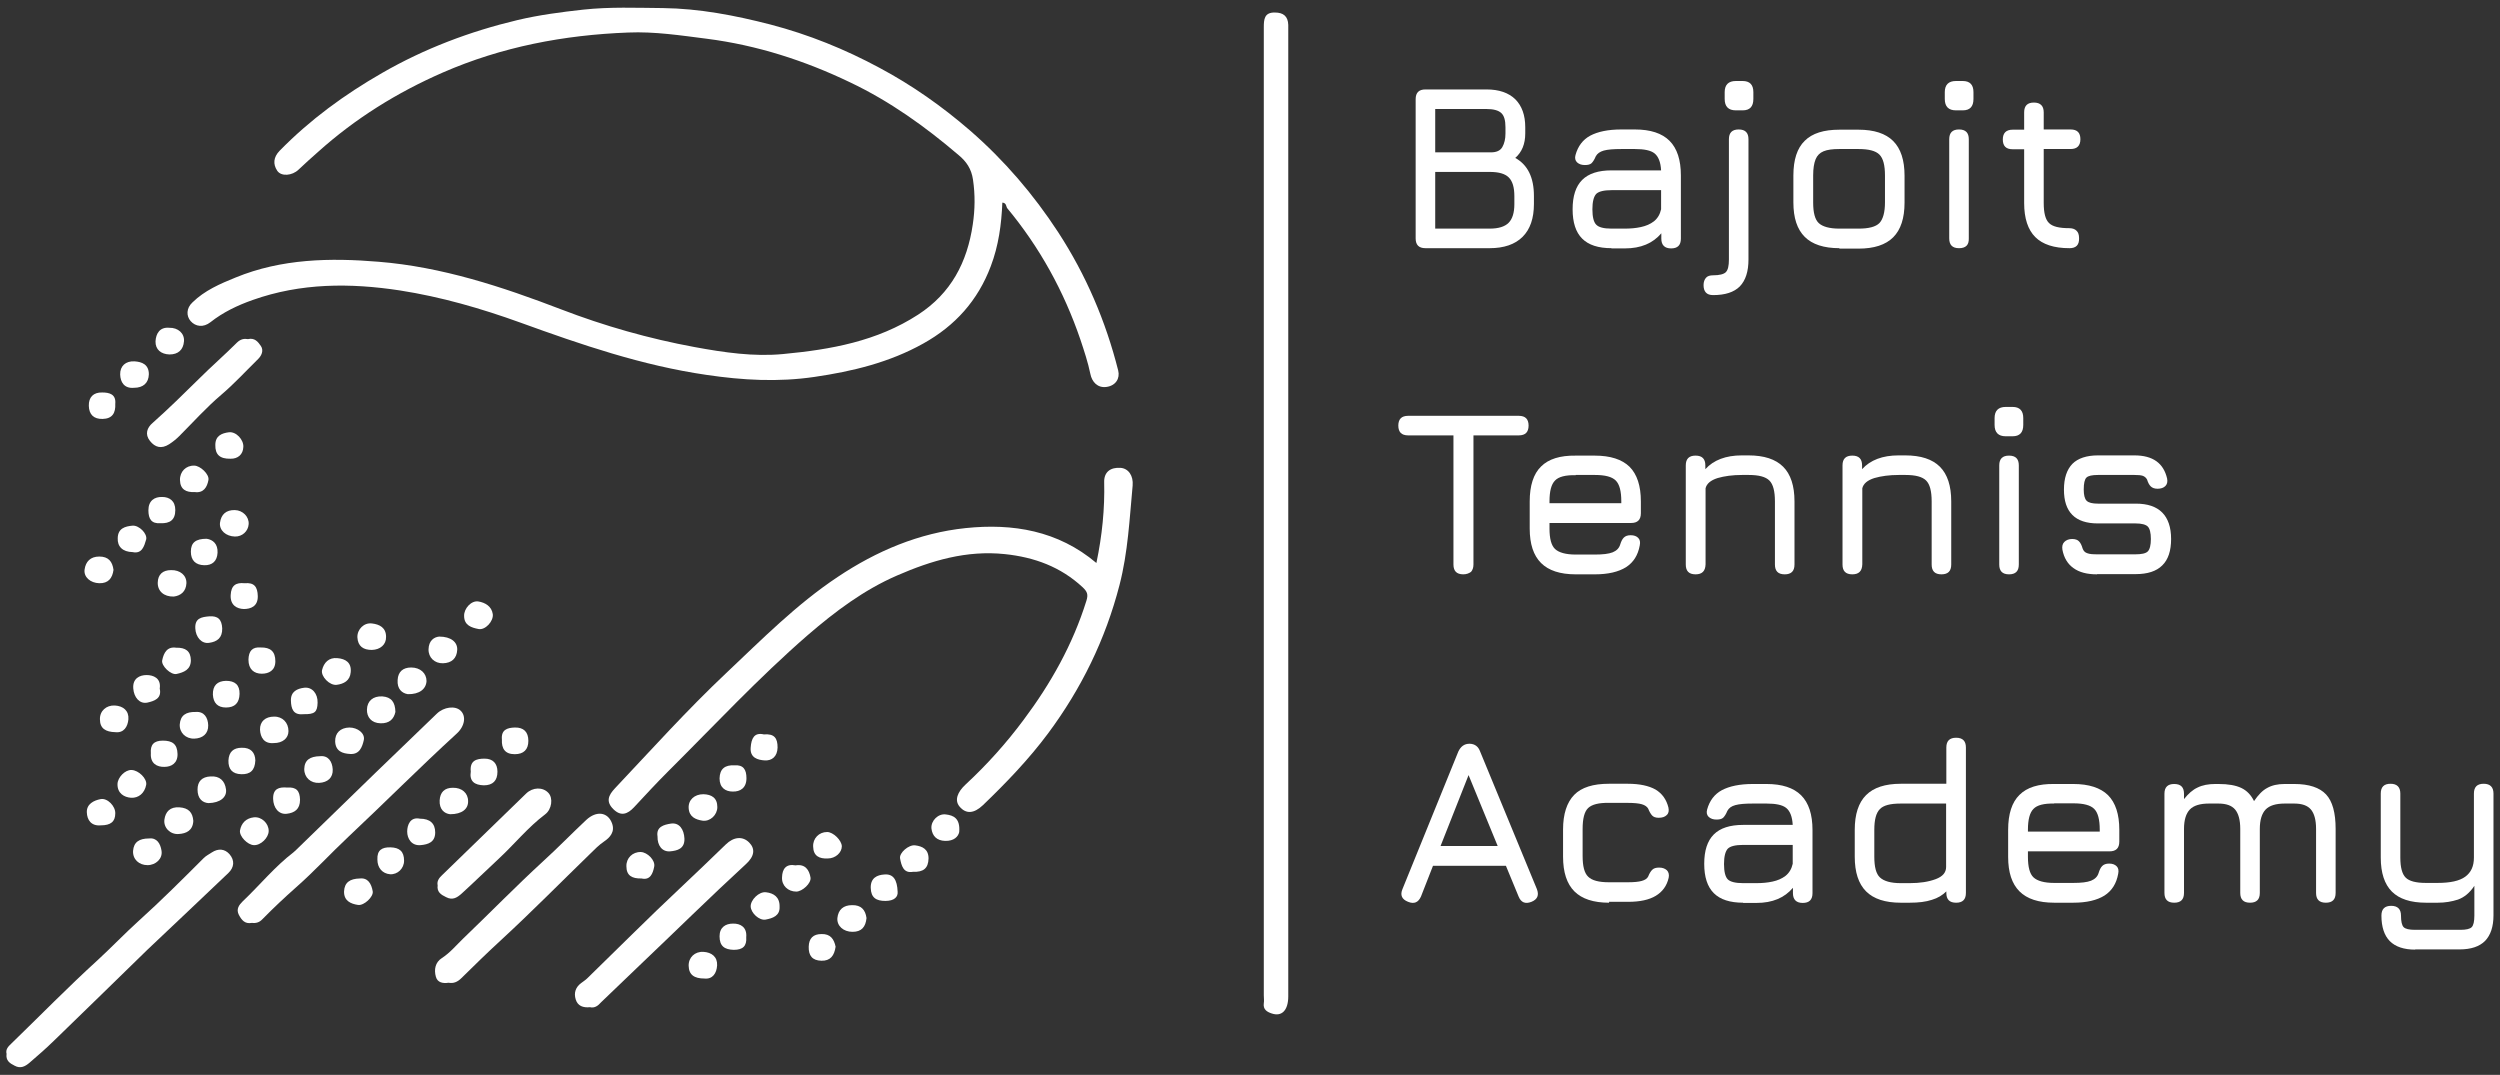 <?xml version="1.0" encoding="UTF-8"?> <svg xmlns="http://www.w3.org/2000/svg" width="314" height="135" viewBox="0 0 314 135" fill="none"><rect x="0" y="0" width="314" height="135" fill="#333333" stroke="none"/><path d="M179.035 31.172C178.197 31.172 177.806 30.753 177.806 29.943V12.463C177.806 11.625 178.225 11.234 179.035 11.234H186.714C188.277 11.234 189.478 11.653 190.316 12.463C191.154 13.301 191.572 14.473 191.572 15.981V16.763C191.572 18.076 191.154 19.109 190.316 19.835C191.88 20.701 192.661 22.292 192.661 24.61V25.615C192.661 27.43 192.187 28.799 191.237 29.748C190.288 30.697 188.892 31.172 187.105 31.172H179.035ZM180.263 19.137H187.244C187.97 19.137 188.445 18.913 188.696 18.467C188.948 18.02 189.087 17.461 189.087 16.763V15.981C189.087 15.116 188.92 14.529 188.557 14.194C188.194 13.859 187.579 13.692 186.714 13.692H180.263V19.137ZM180.263 28.715H187.105C188.222 28.715 189.003 28.463 189.478 27.989C189.953 27.514 190.204 26.732 190.204 25.643V24.638C190.204 23.549 189.981 22.767 189.506 22.292C189.031 21.817 188.25 21.594 187.105 21.594H180.263V28.715Z" fill="white"></path><path d="M202.407 31.172C200.759 31.172 199.531 30.781 198.721 29.971C197.911 29.162 197.52 27.933 197.52 26.285C197.52 24.638 197.911 23.409 198.721 22.599C199.531 21.79 200.759 21.399 202.407 21.399H208.634C208.578 20.366 208.299 19.668 207.824 19.276C207.349 18.886 206.512 18.718 205.339 18.718H203.636C202.658 18.718 201.932 18.774 201.43 18.913C200.955 19.053 200.62 19.276 200.424 19.64C200.257 20.058 200.061 20.338 199.894 20.505C199.698 20.673 199.419 20.729 199.056 20.729C198.637 20.729 198.33 20.617 198.079 20.393C197.855 20.17 197.772 19.863 197.883 19.472C198.19 18.355 198.805 17.545 199.726 17.043C200.676 16.54 201.96 16.261 203.636 16.261H205.339C207.294 16.261 208.746 16.735 209.695 17.685C210.644 18.634 211.119 20.086 211.119 22.041V29.971C211.119 30.809 210.7 31.2 209.891 31.2C209.081 31.2 208.662 30.781 208.662 29.971V29.301C207.601 30.558 206.093 31.2 204.082 31.2H202.407V31.172ZM202.407 28.715H204.054C204.78 28.715 205.451 28.659 206.093 28.519C206.735 28.38 207.266 28.156 207.74 27.793C208.187 27.43 208.494 26.928 208.634 26.285V23.884H202.407C201.43 23.884 200.787 24.052 200.48 24.359C200.173 24.694 200.005 25.336 200.005 26.285C200.005 27.263 200.173 27.905 200.48 28.212C200.787 28.547 201.43 28.715 202.407 28.715Z" fill="white"></path><path d="M215.168 37.065C214.749 37.065 214.442 36.953 214.247 36.73C214.051 36.506 213.967 36.199 213.967 35.808C213.967 35.417 214.079 35.11 214.275 34.886C214.47 34.663 214.777 34.579 215.168 34.579C215.95 34.579 216.508 34.44 216.76 34.188C217.039 33.909 217.151 33.379 217.151 32.597V17.49C217.151 16.652 217.57 16.261 218.379 16.261C219.217 16.261 219.608 16.68 219.608 17.49V32.597C219.608 34.105 219.245 35.222 218.519 35.975C217.793 36.702 216.676 37.065 215.168 37.065ZM218.016 13.86C217.095 13.86 216.62 13.385 216.62 12.436V11.57C216.62 10.649 217.095 10.174 218.016 10.174H218.882C219.776 10.174 220.222 10.649 220.222 11.57V12.436C220.222 13.385 219.776 13.86 218.882 13.86H218.016Z" fill="white"></path><path d="M231.029 31.172C229.074 31.172 227.622 30.698 226.673 29.748C225.723 28.799 225.249 27.375 225.249 25.42V22.041C225.249 20.059 225.723 18.607 226.673 17.685C227.622 16.736 229.074 16.289 231.029 16.289H233.43C235.385 16.289 236.837 16.764 237.786 17.713C238.736 18.663 239.211 20.115 239.211 22.069V25.448C239.211 27.403 238.736 28.855 237.786 29.804C236.837 30.754 235.385 31.228 233.43 31.228H231.029V31.172ZM227.734 25.448C227.734 26.705 227.957 27.57 228.432 28.017C228.907 28.464 229.772 28.715 231.029 28.715H233.43C234.715 28.715 235.581 28.492 236.055 28.017C236.502 27.542 236.753 26.677 236.753 25.42V22.041C236.753 20.757 236.53 19.891 236.055 19.416C235.581 18.942 234.715 18.718 233.43 18.718H231.029C230.163 18.718 229.521 18.802 229.046 18.998C228.572 19.193 228.237 19.528 228.041 20.003C227.846 20.478 227.734 21.148 227.734 22.014V25.448Z" fill="white"></path><path d="M245.661 13.86C244.74 13.86 244.265 13.385 244.265 12.436V11.57C244.265 10.649 244.74 10.174 245.661 10.174H246.527C247.42 10.174 247.867 10.649 247.867 11.57V12.436C247.867 13.385 247.42 13.86 246.527 13.86H245.661ZM246.052 31.173C245.214 31.173 244.823 30.754 244.823 29.944V17.49C244.823 16.652 245.242 16.261 246.052 16.261C246.89 16.261 247.281 16.68 247.281 17.49V29.944C247.309 30.782 246.89 31.173 246.052 31.173Z" fill="white"></path><path d="M259.93 31.172C257.975 31.172 256.551 30.697 255.63 29.776C254.708 28.854 254.234 27.43 254.234 25.503V18.746H252.782C251.944 18.746 251.553 18.327 251.553 17.517C251.553 16.707 251.972 16.289 252.782 16.289H254.234V14.111C254.234 13.273 254.653 12.882 255.462 12.882C256.272 12.882 256.691 13.301 256.691 14.111V16.261H260.07C260.907 16.261 261.298 16.68 261.298 17.489C261.298 18.299 260.88 18.718 260.07 18.718H256.691V25.503C256.691 26.76 256.914 27.598 257.361 28.017C257.808 28.463 258.646 28.659 259.902 28.659C260.293 28.659 260.6 28.77 260.796 28.966C261.019 29.162 261.131 29.469 261.131 29.915C261.159 30.781 260.74 31.172 259.93 31.172Z" fill="white"></path><path d="M183.782 72.136C183.363 72.136 183.056 72.025 182.86 71.829C182.665 71.634 182.553 71.326 182.553 70.908V54.684H176.857C176.438 54.684 176.131 54.572 175.935 54.377C175.74 54.181 175.628 53.874 175.628 53.455C175.628 53.036 175.74 52.729 175.935 52.534C176.131 52.338 176.438 52.227 176.857 52.227H190.763C191.182 52.227 191.489 52.338 191.684 52.534C191.88 52.729 191.991 53.036 191.991 53.455C191.991 53.874 191.88 54.181 191.684 54.377C191.489 54.572 191.182 54.684 190.763 54.684H185.066V70.908C185.066 71.299 184.955 71.606 184.759 71.829C184.48 72.025 184.173 72.136 183.782 72.136Z" fill="white"></path><path d="M194.616 65.687V66.385C194.616 67.641 194.84 68.507 195.314 68.954C195.789 69.401 196.655 69.652 197.911 69.652H200.313C201.318 69.652 202.044 69.568 202.547 69.373C203.021 69.177 203.356 68.87 203.496 68.395C203.608 68.032 203.747 67.725 203.943 67.53C204.138 67.334 204.417 67.223 204.808 67.223C205.227 67.223 205.534 67.334 205.758 67.558C205.981 67.781 206.037 68.088 205.953 68.507C205.73 69.736 205.171 70.629 204.222 71.244C203.273 71.83 201.988 72.137 200.313 72.137H197.911C195.956 72.137 194.504 71.662 193.555 70.713C192.606 69.764 192.131 68.34 192.131 66.385V62.978C192.131 60.996 192.606 59.516 193.555 58.594C194.504 57.645 195.956 57.198 197.911 57.226H200.313C202.267 57.226 203.719 57.7 204.669 58.622C205.618 59.571 206.093 61.023 206.093 62.978V64.458C206.093 65.296 205.674 65.687 204.864 65.687H194.616ZM197.911 59.683C196.627 59.655 195.761 59.879 195.314 60.353C194.84 60.828 194.616 61.694 194.616 62.978V63.202H203.636V62.978C203.636 61.694 203.412 60.828 202.937 60.353C202.463 59.879 201.597 59.655 200.313 59.655H197.911V59.683Z" fill="white"></path><path d="M212.962 72.137C212.124 72.137 211.734 71.718 211.734 70.908V58.454C211.734 57.616 212.152 57.225 212.962 57.225C213.8 57.225 214.191 57.644 214.191 58.454V58.928C215.224 57.784 216.76 57.197 218.77 57.197H219.608C221.563 57.197 223.015 57.672 223.964 58.621C224.914 59.571 225.388 61.023 225.388 62.977V70.908C225.388 71.746 224.969 72.137 224.16 72.137C223.322 72.137 222.931 71.718 222.931 70.908V62.977C222.931 61.693 222.708 60.827 222.233 60.353C221.758 59.878 220.893 59.655 219.636 59.655H218.798C217.625 59.655 216.592 59.794 215.727 60.045C214.861 60.325 214.358 60.744 214.219 61.33V70.88C214.191 71.746 213.772 72.137 212.962 72.137Z" fill="white"></path><path d="M232.649 72.137C231.811 72.137 231.42 71.718 231.42 70.908V58.454C231.42 57.616 231.839 57.225 232.649 57.225C233.486 57.225 233.877 57.644 233.877 58.454V58.928C234.91 57.784 236.446 57.197 238.457 57.197H239.294C241.249 57.197 242.701 57.672 243.651 58.621C244.6 59.571 245.075 61.023 245.075 62.977V70.908C245.075 71.746 244.656 72.137 243.846 72.137C243.008 72.137 242.617 71.718 242.617 70.908V62.977C242.617 61.693 242.394 60.827 241.919 60.353C241.445 59.878 240.579 59.655 239.322 59.655H238.485C237.312 59.655 236.279 59.794 235.413 60.045C234.547 60.325 234.045 60.744 233.905 61.33V70.88C233.877 71.746 233.458 72.137 232.649 72.137Z" fill="white"></path><path d="M251.916 54.796C250.994 54.796 250.52 54.322 250.52 53.372V52.507C250.52 51.585 250.994 51.11 251.916 51.11H252.782C253.675 51.11 254.122 51.585 254.122 52.507V53.372C254.122 54.322 253.675 54.796 252.782 54.796H251.916ZM252.335 72.137C251.497 72.137 251.106 71.718 251.106 70.908V58.454C251.106 57.617 251.525 57.226 252.335 57.226C253.173 57.226 253.563 57.645 253.563 58.454V70.908C253.563 71.746 253.145 72.137 252.335 72.137Z" fill="white"></path><path d="M263.393 72.137C262.136 72.137 261.159 71.885 260.433 71.355C259.707 70.852 259.232 70.07 259.037 69.037C258.981 68.618 259.037 68.311 259.288 68.06C259.511 67.836 259.846 67.697 260.265 67.697C260.656 67.697 260.963 67.808 261.131 68.004C261.326 68.199 261.466 68.506 261.578 68.897C261.689 69.204 261.885 69.4 262.164 69.484C262.443 69.596 262.862 69.623 263.393 69.623H268.224C268.978 69.623 269.508 69.512 269.759 69.26C270.011 69.009 270.15 68.478 270.15 67.697C270.15 66.915 270.011 66.384 269.759 66.133C269.508 65.882 268.978 65.742 268.224 65.742H263.477C262.052 65.742 260.991 65.379 260.293 64.681C259.567 63.955 259.232 62.894 259.232 61.498C259.232 60.045 259.595 58.984 260.293 58.258C260.991 57.56 262.08 57.197 263.504 57.197H268.084C270.402 57.197 271.742 58.175 272.189 60.101C272.273 60.52 272.189 60.827 271.965 61.051C271.742 61.274 271.407 61.386 270.988 61.386C270.597 61.386 270.318 61.274 270.122 61.079C269.927 60.883 269.787 60.604 269.676 60.241C269.564 60.018 269.368 59.85 269.145 59.766C268.894 59.682 268.559 59.655 268.084 59.655H263.504C262.751 59.655 262.276 59.766 262.052 59.99C261.829 60.213 261.717 60.716 261.717 61.47C261.717 62.168 261.829 62.642 262.08 62.894C262.332 63.145 262.806 63.257 263.504 63.257H268.252C269.731 63.257 270.821 63.62 271.574 64.374C272.3 65.1 272.691 66.217 272.691 67.697C272.691 69.177 272.328 70.294 271.574 71.02C270.848 71.746 269.731 72.109 268.252 72.109H263.393V72.137Z" fill="white"></path><path d="M176.857 113.269C176.075 112.962 175.823 112.431 176.158 111.649L183.167 94.392C183.475 93.75 183.921 93.415 184.564 93.415H184.619C185.262 93.443 185.681 93.778 185.904 94.392L193.025 111.649C193.332 112.431 193.108 112.962 192.354 113.269C191.572 113.576 191.042 113.353 190.735 112.599L189.143 108.745H179.984L178.476 112.599C178.141 113.353 177.611 113.576 176.857 113.269ZM180.933 106.26H188.11L184.452 97.352L180.933 106.26Z" fill="white"></path><path d="M202.1 113.381C200.145 113.381 198.693 112.906 197.744 111.957C196.794 111.007 196.32 109.555 196.32 107.6V104.194C196.32 102.239 196.794 100.787 197.716 99.838C198.637 98.888 200.117 98.441 202.072 98.441H204.473C205.925 98.441 207.098 98.693 207.936 99.167C208.774 99.67 209.304 100.424 209.555 101.429C209.639 101.848 209.583 102.155 209.332 102.379C209.109 102.602 208.774 102.714 208.327 102.714C207.936 102.714 207.657 102.602 207.489 102.407C207.322 102.211 207.154 101.932 207.014 101.569C206.875 101.318 206.596 101.122 206.205 101.01C205.814 100.899 205.227 100.843 204.473 100.843H202.072C200.815 100.815 199.95 101.038 199.475 101.485C199 101.932 198.777 102.825 198.777 104.11V107.517C198.777 108.801 199 109.667 199.475 110.114C199.95 110.588 200.815 110.812 202.072 110.812H204.473C205.227 110.812 205.814 110.756 206.205 110.644C206.596 110.532 206.875 110.365 207.014 110.086C207.154 109.723 207.322 109.443 207.517 109.248C207.712 109.052 207.992 108.969 208.383 108.969C208.802 108.969 209.109 109.08 209.36 109.304C209.583 109.527 209.667 109.862 209.583 110.253C209.36 111.258 208.802 112.012 207.964 112.515C207.126 113.018 205.981 113.269 204.501 113.269H202.1V113.381Z" fill="white"></path><path d="M218.938 113.38C217.29 113.38 216.062 112.989 215.252 112.179C214.442 111.37 214.051 110.141 214.051 108.493C214.051 106.846 214.442 105.617 215.252 104.807C216.062 103.998 217.29 103.607 218.938 103.607H225.165C225.109 102.574 224.83 101.875 224.355 101.485C223.88 101.094 223.043 100.926 221.87 100.926H220.167C219.189 100.926 218.463 100.982 217.961 101.122C217.458 101.261 217.151 101.485 216.955 101.848C216.788 102.266 216.592 102.546 216.425 102.713C216.229 102.881 215.95 102.937 215.587 102.937C215.168 102.937 214.861 102.825 214.61 102.601C214.386 102.378 214.303 102.071 214.414 101.68C214.721 100.563 215.336 99.753 216.257 99.251C217.207 98.748 218.491 98.469 220.167 98.469H221.87C223.825 98.469 225.277 98.944 226.226 99.893C227.175 100.842 227.65 102.294 227.65 104.249V112.179C227.65 113.017 227.231 113.408 226.421 113.408C225.612 113.408 225.193 112.989 225.193 112.179V111.509C224.132 112.766 222.624 113.408 220.613 113.408H218.938V113.38ZM218.938 110.923H220.585C221.311 110.923 221.982 110.867 222.624 110.727C223.266 110.588 223.797 110.364 224.271 110.001C224.718 109.638 225.025 109.136 225.165 108.493V106.12H218.938C217.961 106.12 217.318 106.287 217.011 106.595C216.704 106.93 216.536 107.572 216.536 108.521C216.536 109.499 216.704 110.141 217.011 110.448C217.318 110.755 217.961 110.923 218.938 110.923Z" fill="white"></path><path d="M238.736 113.381C236.781 113.381 235.329 112.906 234.38 111.957C233.43 111.007 232.956 109.555 232.956 107.6V104.222C232.956 102.267 233.43 100.815 234.38 99.865C235.329 98.916 236.781 98.441 238.736 98.441H244.46V93.89C244.46 93.052 244.879 92.661 245.689 92.661C246.527 92.661 246.918 93.08 246.918 93.89V112.152C246.918 112.99 246.499 113.381 245.689 113.381C244.851 113.381 244.46 112.962 244.46 112.152V111.957C243.986 112.431 243.399 112.794 242.645 113.018C241.891 113.269 240.97 113.381 239.853 113.381H238.736ZM238.736 110.923H239.853C241.137 110.923 242.226 110.756 243.12 110.421C244.014 110.086 244.432 109.583 244.432 108.885V100.927H238.708C237.424 100.927 236.558 101.15 236.111 101.625C235.636 102.099 235.413 102.965 235.413 104.222V107.6C235.413 108.885 235.636 109.751 236.111 110.197C236.614 110.672 237.479 110.923 238.736 110.923Z" fill="white"></path><path d="M254.708 106.93V107.628C254.708 108.885 254.932 109.75 255.406 110.197C255.881 110.644 256.747 110.895 258.003 110.895H260.405C261.41 110.895 262.136 110.811 262.639 110.616C263.113 110.42 263.449 110.113 263.588 109.639C263.7 109.276 263.839 108.968 264.035 108.773C264.23 108.577 264.51 108.466 264.901 108.466C265.319 108.466 265.627 108.577 265.85 108.801C266.073 109.024 266.129 109.331 266.045 109.75C265.822 110.979 265.264 111.872 264.314 112.487C263.365 113.073 262.08 113.38 260.405 113.38H258.003C256.049 113.38 254.597 112.906 253.647 111.956C252.698 111.007 252.223 109.583 252.223 107.628V104.221C252.223 102.239 252.698 100.759 253.647 99.837C254.597 98.888 256.049 98.441 258.003 98.469H260.405C262.36 98.469 263.812 98.944 264.761 99.865C265.71 100.815 266.185 102.267 266.185 104.221V105.701C266.185 106.539 265.766 106.93 264.956 106.93H254.708ZM258.003 100.926C256.719 100.898 255.853 101.122 255.406 101.596C254.932 102.071 254.708 102.937 254.708 104.221V104.445H263.728V104.221C263.728 102.937 263.504 102.071 263.03 101.596C262.555 101.122 261.689 100.898 260.405 100.898H258.003V100.926Z" fill="white"></path><path d="M288.161 98.469C290.004 98.469 291.345 98.915 292.154 99.781C292.964 100.647 293.355 102.099 293.355 104.109V112.151C293.355 112.989 292.936 113.38 292.126 113.38C291.289 113.38 290.898 112.961 290.898 112.151V104.109C290.898 102.992 290.674 102.183 290.255 101.68C289.837 101.177 289.139 100.926 288.161 100.926H286.96C285.844 100.926 285.034 101.177 284.559 101.68C284.084 102.183 283.833 102.992 283.833 104.109V112.151C283.833 112.989 283.414 113.38 282.604 113.38C281.767 113.38 281.376 112.961 281.376 112.151V104.109C281.376 102.992 281.152 102.183 280.733 101.68C280.315 101.177 279.616 100.926 278.639 100.926H277.438C276.321 100.926 275.512 101.177 275.037 101.68C274.562 102.183 274.311 102.992 274.311 104.109V112.151C274.311 112.989 273.892 113.38 273.082 113.38C272.245 113.38 271.854 112.961 271.854 112.151V99.697C271.854 98.86 272.272 98.469 273.082 98.469C273.92 98.469 274.311 98.888 274.311 99.697V100.368C274.841 99.697 275.4 99.195 276.014 98.915C276.629 98.608 277.383 98.469 278.248 98.469H278.639C279.868 98.469 280.817 98.636 281.515 98.971C282.213 99.306 282.744 99.865 283.107 100.619C283.638 99.837 284.168 99.278 284.754 98.971C285.341 98.636 286.067 98.469 286.96 98.469H288.161Z" fill="white"></path><path d="M303.352 119.273C301.928 119.273 300.867 118.91 300.168 118.212C299.47 117.513 299.107 116.424 299.107 115C299.107 114.163 299.526 113.772 300.336 113.772C301.146 113.772 301.565 114.19 301.565 115C301.565 115.726 301.676 116.229 301.9 116.452C302.123 116.676 302.598 116.787 303.324 116.787H309.02C309.746 116.787 310.221 116.676 310.445 116.452C310.668 116.229 310.78 115.726 310.78 115V111.258C310.193 112.152 309.495 112.711 308.713 112.99C307.931 113.241 307.094 113.381 306.172 113.381H304.72C302.765 113.381 301.341 112.906 300.42 111.984C299.498 111.063 299.024 109.639 299.024 107.712V99.67C299.024 98.832 299.442 98.441 300.252 98.441C301.062 98.441 301.481 98.86 301.481 99.67V107.712C301.481 108.941 301.704 109.779 302.151 110.225C302.598 110.672 303.436 110.895 304.692 110.895H306.144C307.764 110.895 308.909 110.644 309.635 110.114C310.361 109.583 310.724 108.801 310.724 107.712V99.67C310.724 98.832 311.143 98.441 311.952 98.441C312.762 98.441 313.181 98.86 313.181 99.67V114.972C313.181 116.396 312.818 117.458 312.12 118.184C311.422 118.882 310.361 119.245 308.937 119.245H303.352V119.273Z" fill="white"></path><path d="M125.895 25.448C125.784 28.184 125.421 30.865 124.443 33.434C122.824 37.734 119.976 40.918 115.955 43.152C111.71 45.525 107.075 46.642 102.3 47.34C97.748 48.01 93.28 47.759 88.757 47.089C80.659 45.916 73.008 43.291 65.384 40.527C60.442 38.74 55.416 37.288 50.222 36.478C43.995 35.528 37.795 35.528 31.736 37.679C29.837 38.349 28.022 39.214 26.43 40.471C25.537 41.169 24.56 41.029 23.945 40.331C23.387 39.689 23.387 38.712 24.169 37.986C25.704 36.478 27.659 35.64 29.586 34.858C35.366 32.485 41.481 32.373 47.541 32.876C55.499 33.518 63.039 36.003 70.466 38.851C75.912 40.946 81.524 42.537 87.277 43.598C90.935 44.269 94.677 44.827 98.39 44.464C104.338 43.906 110.146 42.872 115.312 39.522C119.445 36.841 121.483 32.959 122.182 28.184C122.461 26.314 122.489 24.471 122.209 22.572C122.014 21.203 121.372 20.282 120.394 19.472C116.206 15.898 111.766 12.715 106.768 10.341C101.071 7.605 95.095 5.678 88.785 4.868C85.49 4.449 82.222 3.946 78.9 4.086C70.829 4.393 63.039 5.873 55.611 9.112C49.859 11.626 44.609 14.893 39.946 19.081C39.136 19.807 38.298 20.533 37.488 21.315C36.706 22.069 35.31 22.209 34.808 21.427C34.277 20.617 34.333 19.751 35.115 18.942C38.94 15.032 43.269 11.877 47.988 9.168C53.321 6.097 59.018 3.946 64.993 2.522C67.702 1.88 70.466 1.517 73.259 1.21C76.61 0.847 79.933 0.987 83.256 1.014C87.835 1.07 92.331 1.936 96.771 3.081C101.574 4.337 106.125 6.18 110.481 8.526C114.558 10.704 118.328 13.357 121.846 16.401C126.147 20.142 129.805 24.415 132.904 29.162C136.395 34.523 138.88 40.331 140.444 46.53C140.695 47.536 140.137 48.429 138.992 48.597C137.847 48.764 137.149 47.955 136.953 46.977C136.646 45.497 136.171 44.073 135.697 42.649C133.63 36.59 130.587 31.061 126.482 26.118C126.37 25.923 126.398 25.476 125.895 25.448Z" fill="white"></path><path d="M137.707 70.712C138.433 67.25 138.768 63.899 138.685 60.548C138.657 59.263 139.494 58.677 140.751 58.761C141.728 58.844 142.371 59.738 142.259 60.995C141.868 65.183 141.672 69.372 140.611 73.477C138.852 80.29 135.836 86.461 131.648 92.102C129.218 95.369 126.398 98.301 123.466 101.121C122.321 102.21 121.316 102.266 120.506 101.289C119.864 100.507 120.255 99.474 121.288 98.524C123.969 96.039 126.398 93.331 128.576 90.399C131.983 85.847 134.747 80.932 136.451 75.459C136.702 74.65 136.562 74.314 135.976 73.756C133.211 71.187 129.916 69.986 126.203 69.595C121.4 69.093 116.988 70.405 112.687 72.276C108.499 74.091 104.897 76.8 101.434 79.787C95.263 85.149 89.706 91.125 83.926 96.877C82.474 98.329 81.05 99.865 79.626 101.401C78.816 102.266 77.978 102.573 77.029 101.624C76.079 100.675 76.414 99.893 77.224 99.027C81.832 94.14 86.327 89.142 91.214 84.534C95.682 80.318 100.038 75.906 105.204 72.471C110.09 69.204 115.424 66.942 121.288 66.328C127.208 65.714 132.876 66.635 137.707 70.712Z" fill="white"></path><path d="M158.734 64.374C158.734 44.073 158.734 23.744 158.734 3.444C158.734 2.439 158.79 1.545 160.13 1.573C161.191 1.573 161.778 2.048 161.806 3.137C161.806 3.36 161.806 3.611 161.806 3.835C161.806 44.269 161.806 84.702 161.806 125.136C161.806 126.895 160.996 127.733 159.711 127.286C159.125 127.091 158.622 126.784 158.734 126.002C158.79 125.695 158.734 125.36 158.734 125.024C158.734 104.808 158.734 84.591 158.734 64.374Z" fill="white"></path><path d="M0.824 132.369C0.685 131.81 1.02 131.447 1.411 131.084C5.041 127.566 8.559 123.964 12.301 120.557C14.032 118.965 15.652 117.262 17.411 115.67C20.231 113.129 22.912 110.449 25.593 107.768C25.872 107.489 26.263 107.293 26.598 107.07C27.408 106.539 28.218 106.595 28.832 107.293C29.502 108.075 29.418 108.941 28.692 109.639C25.481 112.71 22.27 115.726 19.031 118.798C18.863 118.965 18.696 119.105 18.528 119.273C14.647 123.07 10.765 126.84 6.884 130.61C5.851 131.615 4.789 132.564 3.7 133.486C3.17 133.933 2.583 134.268 1.83 133.849C1.215 133.542 0.713 133.207 0.824 132.369Z" fill="white"></path><path d="M31.596 115.921C30.759 116.061 30.368 115.586 30.005 114.916C29.614 114.162 30.061 113.631 30.479 113.212C32.63 111.174 34.501 108.856 36.874 107.041C36.986 106.957 37.069 106.846 37.181 106.762C40.504 103.523 43.827 100.311 47.15 97.072C49.719 94.587 52.288 92.13 54.857 89.644C55.751 88.779 57.175 88.611 57.845 89.254C58.571 89.924 58.403 91.208 57.342 92.158C52.735 96.374 48.323 100.814 43.771 105.086C41.537 107.181 39.471 109.443 37.181 111.453C35.729 112.738 34.305 114.078 32.965 115.446C32.574 115.865 32.155 115.977 31.596 115.921Z" fill="white"></path><path d="M56.337 123.433C55.611 123.545 54.941 123.405 54.745 122.679C54.494 121.786 54.662 120.864 55.499 120.334C56.532 119.663 57.286 118.742 58.152 117.904C61.531 114.665 64.798 111.314 68.233 108.159C70.076 106.483 71.807 104.696 73.622 102.993C74.906 101.792 76.331 101.988 76.861 103.384C77.28 104.473 76.61 105.199 75.856 105.702C75.242 106.12 74.711 106.651 74.208 107.154C70.411 110.84 66.725 114.581 62.843 118.156C61.168 119.691 59.548 121.283 57.957 122.847C57.454 123.349 56.951 123.545 56.337 123.433Z" fill="white"></path><path d="M74.097 126.505C73.259 126.588 72.561 126.365 72.309 125.527C72.058 124.718 72.282 123.992 73.008 123.461C73.259 123.266 73.538 123.098 73.761 122.875C77.643 119.105 81.469 115.251 85.434 111.538C87.361 109.722 89.259 107.907 91.158 106.064C92.163 105.087 93.28 105.003 94.09 105.813C94.872 106.595 94.788 107.544 93.671 108.55C89.148 112.71 84.763 117.039 80.296 121.283C78.704 122.819 77.085 124.355 75.493 125.89C75.102 126.337 74.683 126.644 74.097 126.505Z" fill="white"></path><path d="M54.969 111.202C54.857 110.671 55.136 110.28 55.527 109.917C59.046 106.51 62.564 103.076 66.082 99.669C66.92 98.859 68.177 98.831 68.875 99.585C69.489 100.228 69.322 101.652 68.456 102.294C66.306 103.914 64.603 106.036 62.648 107.851C61.084 109.303 59.576 110.783 58.012 112.207C57.454 112.71 56.868 113.128 56.03 112.682C55.388 112.374 54.857 112.039 54.969 111.202Z" fill="white"></path><path d="M31.15 42.593C31.987 42.398 32.406 42.928 32.769 43.459C33.16 44.045 32.825 44.688 32.434 45.078C30.898 46.586 29.418 48.206 27.771 49.602C25.9 51.194 24.252 53.037 22.521 54.768C22.13 55.159 21.711 55.494 21.237 55.801C20.259 56.416 19.477 56.192 18.835 55.382C18.165 54.545 18.472 53.707 19.17 53.12C21.181 51.333 23.08 49.462 24.978 47.592C26.542 46.028 28.218 44.576 29.781 43.012C30.228 42.593 30.647 42.509 31.15 42.593Z" fill="white"></path><path d="M108.834 115.307C108.722 116.424 108.22 117.038 107.075 117.038C105.93 117.038 105.092 116.284 105.176 115.307C105.288 114.246 105.93 113.687 107.019 113.687C108.164 113.66 108.694 114.274 108.834 115.307Z" fill="white"></path><path d="M16.825 48.708C15.596 48.82 15.121 47.982 15.093 47.033C15.066 45.972 15.791 45.329 16.881 45.385C17.83 45.441 18.696 45.776 18.696 47.005C18.668 48.094 17.997 48.708 16.825 48.708Z" fill="white"></path><path d="M51.227 87.188C50.501 87.076 49.859 86.546 49.942 85.401C49.998 84.368 50.613 83.837 51.646 83.837C52.791 83.837 53.572 84.563 53.572 85.54C53.517 86.546 52.679 87.216 51.227 87.188Z" fill="white"></path><path d="M88.477 122.903C87.221 122.903 86.523 122.456 86.495 121.311C86.467 120.25 87.277 119.496 88.338 119.552C89.399 119.608 90.125 120.194 90.069 121.255C90.013 122.232 89.511 123.014 88.477 122.903Z" fill="white"></path><path d="M21.823 74.929C20.567 74.957 19.785 74.231 19.813 73.17C19.84 72.137 20.455 71.606 21.488 71.606C22.605 71.578 23.443 72.249 23.415 73.254C23.359 74.315 22.689 74.818 21.823 74.929Z" fill="white"></path><path d="M24.28 103.104C24.224 104.305 23.415 104.696 22.437 104.752C21.404 104.836 20.511 103.97 20.65 102.937C20.79 101.959 21.348 101.317 22.549 101.401C23.694 101.485 24.197 102.043 24.28 103.104Z" fill="white"></path><path d="M40.197 94.978C41.23 94.867 41.733 95.649 41.789 96.626C41.844 97.687 41.146 98.273 40.085 98.329C39.024 98.385 38.214 97.659 38.214 96.598C38.242 95.453 38.94 95.006 40.197 94.978Z" fill="white"></path><path d="M14.507 91.962C13.25 91.934 12.552 91.488 12.552 90.343C12.524 89.282 13.362 88.556 14.423 88.611C15.484 88.667 16.21 89.282 16.127 90.343C16.043 91.292 15.54 92.074 14.507 91.962Z" fill="white"></path><path d="M34.389 93.331C33.16 93.442 32.713 92.605 32.657 91.655C32.63 90.594 33.356 90.008 34.417 90.008C35.478 89.98 36.232 90.761 36.232 91.823C36.232 92.716 35.506 93.331 34.389 93.331Z" fill="white"></path><path d="M24.587 89.422C25.649 89.338 26.123 90.148 26.151 91.097C26.179 92.159 25.453 92.745 24.392 92.773C23.331 92.801 22.521 92.019 22.577 90.986C22.661 89.841 23.359 89.394 24.587 89.422Z" fill="white"></path><path d="M21.265 41.169C22.354 41.141 23.191 41.867 23.108 42.873C23.024 43.934 22.381 44.52 21.293 44.52C20.231 44.492 19.505 43.906 19.533 42.873C19.589 41.895 20.064 41.057 21.265 41.169Z" fill="white"></path><path d="M43.883 91.376C44.916 91.376 45.865 92.102 45.698 92.94C45.502 93.805 45.167 94.783 43.967 94.699C43.017 94.643 42.152 94.364 42.096 93.135C42.068 92.074 42.738 91.404 43.883 91.376Z" fill="white"></path><path d="M55.164 79.955C56.644 79.955 57.482 80.653 57.426 81.63C57.37 82.692 56.728 83.278 55.639 83.306C54.578 83.334 53.796 82.58 53.824 81.547C53.852 80.458 54.522 80.011 55.164 79.955Z" fill="white"></path><path d="M49.663 89.422C49.468 90.316 48.909 90.874 47.792 90.846C46.647 90.818 46.061 90.064 46.089 89.115C46.117 88.054 46.843 87.411 48.016 87.467C49.16 87.551 49.635 88.193 49.663 89.422Z" fill="white"></path><path d="M18.723 105.311C19.701 105.199 20.148 105.953 20.287 106.847C20.455 107.852 19.561 108.662 18.528 108.662C17.467 108.662 16.657 107.936 16.713 106.875C16.797 105.758 17.495 105.311 18.723 105.311Z" fill="white"></path><path d="M26.179 100.871C25.425 100.815 24.811 100.312 24.811 99.168C24.811 98.134 25.369 97.576 26.43 97.52C27.603 97.436 28.246 98.079 28.385 99.14C28.525 100.117 27.659 100.843 26.179 100.871Z" fill="white"></path><path d="M14.256 71.578C14.116 72.611 13.613 73.281 12.469 73.253C11.351 73.225 10.486 72.471 10.626 71.522C10.765 70.545 11.351 69.902 12.469 69.902C13.613 69.902 14.116 70.517 14.256 71.578Z" fill="white"></path><path d="M56.532 102.267C55.806 102.183 55.164 101.653 55.22 100.536C55.276 99.503 55.834 98.944 56.867 98.944C58.012 98.916 58.794 99.614 58.794 100.62C58.822 101.597 58.04 102.267 56.532 102.267Z" fill="white"></path><path d="M16.657 69.345C15.4 69.317 14.73 68.647 14.786 67.585C14.814 66.357 15.708 66.105 16.657 66.022C17.467 65.966 18.528 67.027 18.36 67.753C18.109 68.619 17.83 69.596 16.657 69.345Z" fill="white"></path><path d="M46.703 81.631C45.642 81.631 44.944 81.184 44.888 80.039C44.86 79.034 45.726 78.168 46.731 78.308C47.681 78.419 48.49 78.838 48.49 79.983C48.518 80.961 47.764 81.603 46.703 81.631Z" fill="white"></path><path d="M52.735 102.826C54.019 102.826 54.661 103.44 54.661 104.557C54.661 105.785 53.768 106.065 52.846 106.148C51.674 106.26 51.143 105.311 51.143 104.445C51.143 103.607 51.534 102.574 52.735 102.826Z" fill="white"></path><path d="M29.502 67.389C28.385 67.362 27.52 66.608 27.631 65.658C27.771 64.597 28.413 64.038 29.502 64.066C30.507 64.094 31.289 64.904 31.233 65.826C31.178 66.719 30.424 67.417 29.502 67.389Z" fill="white"></path><path d="M88.338 99.753C89.399 99.781 90.097 100.228 90.097 101.373C90.097 102.35 89.203 103.215 88.226 103.076C87.361 102.936 86.551 102.601 86.495 101.484C86.439 100.479 87.221 99.753 88.338 99.753Z" fill="white"></path><path d="M58.292 77.358C58.264 76.437 59.185 75.403 60.079 75.543C60.944 75.683 61.754 76.157 61.894 77.135C62.005 78.028 60.944 79.173 60.107 79.006C59.241 78.838 58.292 78.559 58.292 77.358Z" fill="white"></path><path d="M99.926 108.689C101.127 108.494 101.63 109.248 101.797 110.197C101.937 110.923 100.764 111.984 100.01 111.984C98.977 111.984 98.167 111.23 98.223 110.197C98.251 109.136 98.725 108.466 99.926 108.689Z" fill="white"></path><path d="M114.67 109.499C113.469 109.722 113.218 108.717 113.05 107.824C112.911 107.126 114.139 106.064 114.949 106.176C115.843 106.288 116.625 106.651 116.625 107.824C116.597 109.08 115.955 109.555 114.67 109.499Z" fill="white"></path><path d="M59.129 96.905C58.99 95.537 59.828 95.285 60.861 95.285C61.894 95.285 62.48 95.872 62.48 96.933C62.48 98.05 61.894 98.636 60.777 98.636C59.604 98.608 58.934 98.133 59.129 96.905Z" fill="white"></path><path d="M82.585 105.059C82.39 103.831 83.395 103.579 84.289 103.44C85.322 103.3 85.908 104.166 85.964 105.311C86.02 106.623 85.043 106.846 84.177 106.93C83.172 107.014 82.558 106.204 82.585 105.059Z" fill="white"></path><path d="M36.064 98.916C37.237 98.832 37.656 99.335 37.684 100.452C37.684 101.653 36.986 102.099 36.008 102.211C35.003 102.323 34.333 101.457 34.305 100.34C34.277 99.056 35.031 98.832 36.064 98.916Z" fill="white"></path><path d="M20.064 86.49C20.343 87.746 19.366 88.053 18.5 88.249C17.523 88.444 16.825 87.579 16.741 86.49C16.629 85.205 17.551 84.786 18.416 84.786C19.226 84.786 20.259 85.149 20.064 86.49Z" fill="white"></path><path d="M28.944 57.616C27.603 57.644 27.017 57.086 27.045 55.885C27.045 54.712 27.883 54.405 28.748 54.293C29.67 54.182 30.619 55.243 30.563 56.136C30.535 57.086 29.865 57.644 28.944 57.616Z" fill="white"></path><path d="M12.664 103.663C11.463 103.775 10.933 102.993 10.905 102.016C10.877 100.983 11.771 100.536 12.636 100.368C13.502 100.201 14.507 101.262 14.479 102.155C14.479 103.189 13.921 103.663 12.664 103.663Z" fill="white"></path><path d="M24.476 61.805C23.359 61.861 22.633 61.47 22.605 60.297C22.577 59.236 23.359 58.454 24.392 58.482C25.146 58.482 26.319 59.571 26.179 60.297C26.012 61.191 25.565 61.945 24.476 61.805Z" fill="white"></path><path d="M120.478 104.5C120.367 105.059 119.836 105.645 118.719 105.617C117.658 105.589 117.099 105.003 116.988 104.054C116.904 103.076 117.853 102.155 118.803 102.294C119.752 102.406 120.618 102.769 120.478 104.5Z" fill="white"></path><path d="M33.747 104.361C33.747 105.226 32.741 106.204 31.876 106.148C31.094 106.12 30.033 105.031 30.144 104.305C30.312 103.355 30.926 102.769 31.876 102.657C32.853 102.546 33.747 103.411 33.747 104.361Z" fill="white"></path><path d="M38.103 89.701C36.818 89.84 36.567 89.003 36.539 87.998C36.511 86.853 37.321 86.49 38.214 86.378C39.22 86.266 39.918 87.132 39.89 88.249C39.862 89.45 39.527 89.729 38.103 89.701Z" fill="white"></path><path d="M16.517 96.71C17.411 96.737 18.5 97.799 18.36 98.581C18.165 99.614 17.411 100.256 16.462 100.2C15.596 100.144 14.73 99.642 14.758 98.469C14.786 97.631 15.708 96.682 16.517 96.71Z" fill="white"></path><path d="M103.975 107.823C102.914 107.879 102.16 107.516 102.132 106.343C102.076 105.31 102.858 104.5 103.891 104.5C104.645 104.5 105.706 105.533 105.734 106.287C105.734 107.097 104.925 107.823 103.975 107.823Z" fill="white"></path><path d="M22.13 81.352C23.303 81.324 23.945 81.771 23.973 82.916C23.973 84.116 23.08 84.451 22.186 84.647C21.46 84.814 20.231 83.614 20.371 82.944C20.567 81.966 21.013 81.184 22.13 81.352Z" fill="white"></path><path d="M14.479 50.719C14.535 51.864 14.116 52.59 12.887 52.618C11.77 52.646 11.184 52.059 11.156 50.97C11.128 49.881 11.742 49.267 12.832 49.295C13.753 49.295 14.591 49.518 14.479 50.719Z" fill="white"></path><path d="M26.263 77.414C27.352 77.33 27.855 77.777 27.91 78.922C27.938 80.123 27.268 80.597 26.291 80.737C25.314 80.905 24.587 80.011 24.532 78.95C24.448 77.638 25.314 77.498 26.263 77.414Z" fill="white"></path><path d="M112.743 112.012C112.799 112.626 112.352 113.157 111.207 113.157C110.063 113.157 109.392 112.766 109.364 111.509C109.337 110.28 110.146 109.889 111.096 109.834C112.185 109.75 112.687 110.476 112.743 112.012Z" fill="white"></path><path d="M45.195 110.337C46.201 110.225 46.647 110.979 46.815 111.957C46.927 112.627 45.726 113.772 44.972 113.66C44.023 113.52 43.185 113.13 43.213 111.957C43.269 110.84 43.939 110.365 45.195 110.337Z" fill="white"></path><path d="M97.916 113.883C97.972 115.027 97.05 115.335 96.156 115.502C95.347 115.642 94.314 114.664 94.286 113.855C94.258 113.045 95.319 111.956 96.212 112.068C97.19 112.179 97.944 112.682 97.916 113.883Z" fill="white"></path><path d="M63.039 92.884C62.927 91.655 63.709 91.404 64.658 91.376C65.775 91.348 66.362 91.934 66.362 93.051C66.362 94.14 65.775 94.727 64.658 94.727C63.43 94.727 62.983 94.029 63.039 92.884Z" fill="white"></path><path d="M44.05 84.423C43.967 85.512 43.157 85.903 42.291 86.014C41.398 86.126 40.281 84.953 40.448 84.171C40.672 83.222 41.314 82.552 42.375 82.663C43.408 82.747 44.162 83.222 44.05 84.423Z" fill="white"></path><path d="M32.741 81.323C33.97 81.296 34.584 81.826 34.584 83.055C34.584 84.228 33.747 84.618 32.881 84.618C31.904 84.618 31.206 84.06 31.206 82.859C31.233 81.742 31.708 81.24 32.741 81.323Z" fill="white"></path><path d="M28.385 85.512C29.502 85.512 30.116 86.014 30.088 87.159C30.061 88.276 29.502 88.863 28.385 88.863C27.324 88.863 26.794 88.276 26.738 87.243C26.71 86.098 27.296 85.54 28.385 85.512Z" fill="white"></path><path d="M92.247 96.124C93.364 96.04 93.755 96.654 93.755 97.743C93.755 98.972 92.973 99.447 92.024 99.419C91.13 99.419 90.376 98.944 90.376 97.771C90.404 96.543 91.074 96.068 92.247 96.124Z" fill="white"></path><path d="M32.071 95.51C32.015 96.766 31.429 97.269 30.312 97.241C29.167 97.213 28.664 96.599 28.692 95.51C28.748 94.448 29.307 93.918 30.368 93.918C31.513 93.89 32.043 94.532 32.071 95.51Z" fill="white"></path><path d="M47.401 107.963C47.346 106.762 47.988 106.399 49.049 106.427C50.166 106.455 50.752 106.93 50.752 108.103C50.752 109.08 49.942 109.862 48.993 109.806C48.016 109.722 47.401 108.996 47.401 107.963Z" fill="white"></path><path d="M18.947 94.615C18.863 93.554 19.31 93.023 20.455 93.023C21.628 93.023 22.27 93.442 22.298 94.699C22.326 95.844 21.544 96.319 20.65 96.319C19.729 96.346 18.863 95.9 18.947 94.615Z" fill="white"></path><path d="M95.933 92.241C97.273 92.13 97.664 92.716 97.664 93.889C97.636 95.034 96.938 95.564 96.045 95.508C95.207 95.453 94.174 95.201 94.286 93.889C94.369 92.744 94.732 91.962 95.933 92.241Z" fill="white"></path><path d="M30.731 73.254C31.931 73.142 32.35 73.7 32.378 74.873C32.406 76.186 31.457 76.493 30.619 76.493C29.753 76.465 28.916 76.018 28.972 74.761C29.027 73.505 29.642 73.142 30.731 73.254Z" fill="white"></path><path d="M93.727 117.708C93.811 118.825 93.308 119.3 92.163 119.3C90.991 119.272 90.376 118.825 90.376 117.597C90.376 116.452 91.158 116.005 92.052 116.005C93.029 115.977 93.839 116.48 93.727 117.708Z" fill="white"></path><path d="M104.952 118.909C104.785 120.054 104.282 120.696 103.165 120.668C102.02 120.64 101.546 120.026 101.574 118.909C101.602 117.848 102.132 117.317 103.193 117.317C104.31 117.289 104.757 117.959 104.952 118.909Z" fill="white"></path><path d="M20.148 65.714C19.031 65.798 18.64 65.184 18.64 64.095C18.64 62.866 19.422 62.391 20.371 62.419C21.265 62.419 22.018 62.894 22.018 64.067C22.018 65.295 21.348 65.77 20.148 65.714Z" fill="white"></path><path d="M25.956 67.669C26.738 67.781 27.38 68.311 27.324 69.428C27.268 70.461 26.682 71.02 25.649 70.992C24.56 70.964 23.973 70.378 23.973 69.288C23.973 68.144 24.587 67.669 25.956 67.669Z" fill="white"></path><path d="M80.575 110.336C79.374 110.364 78.676 109.973 78.676 108.801C78.648 107.767 79.458 106.985 80.491 107.013C81.301 107.041 82.334 108.047 82.167 108.856C81.999 109.722 81.664 110.588 80.575 110.336Z" fill="white"></path></svg> 
